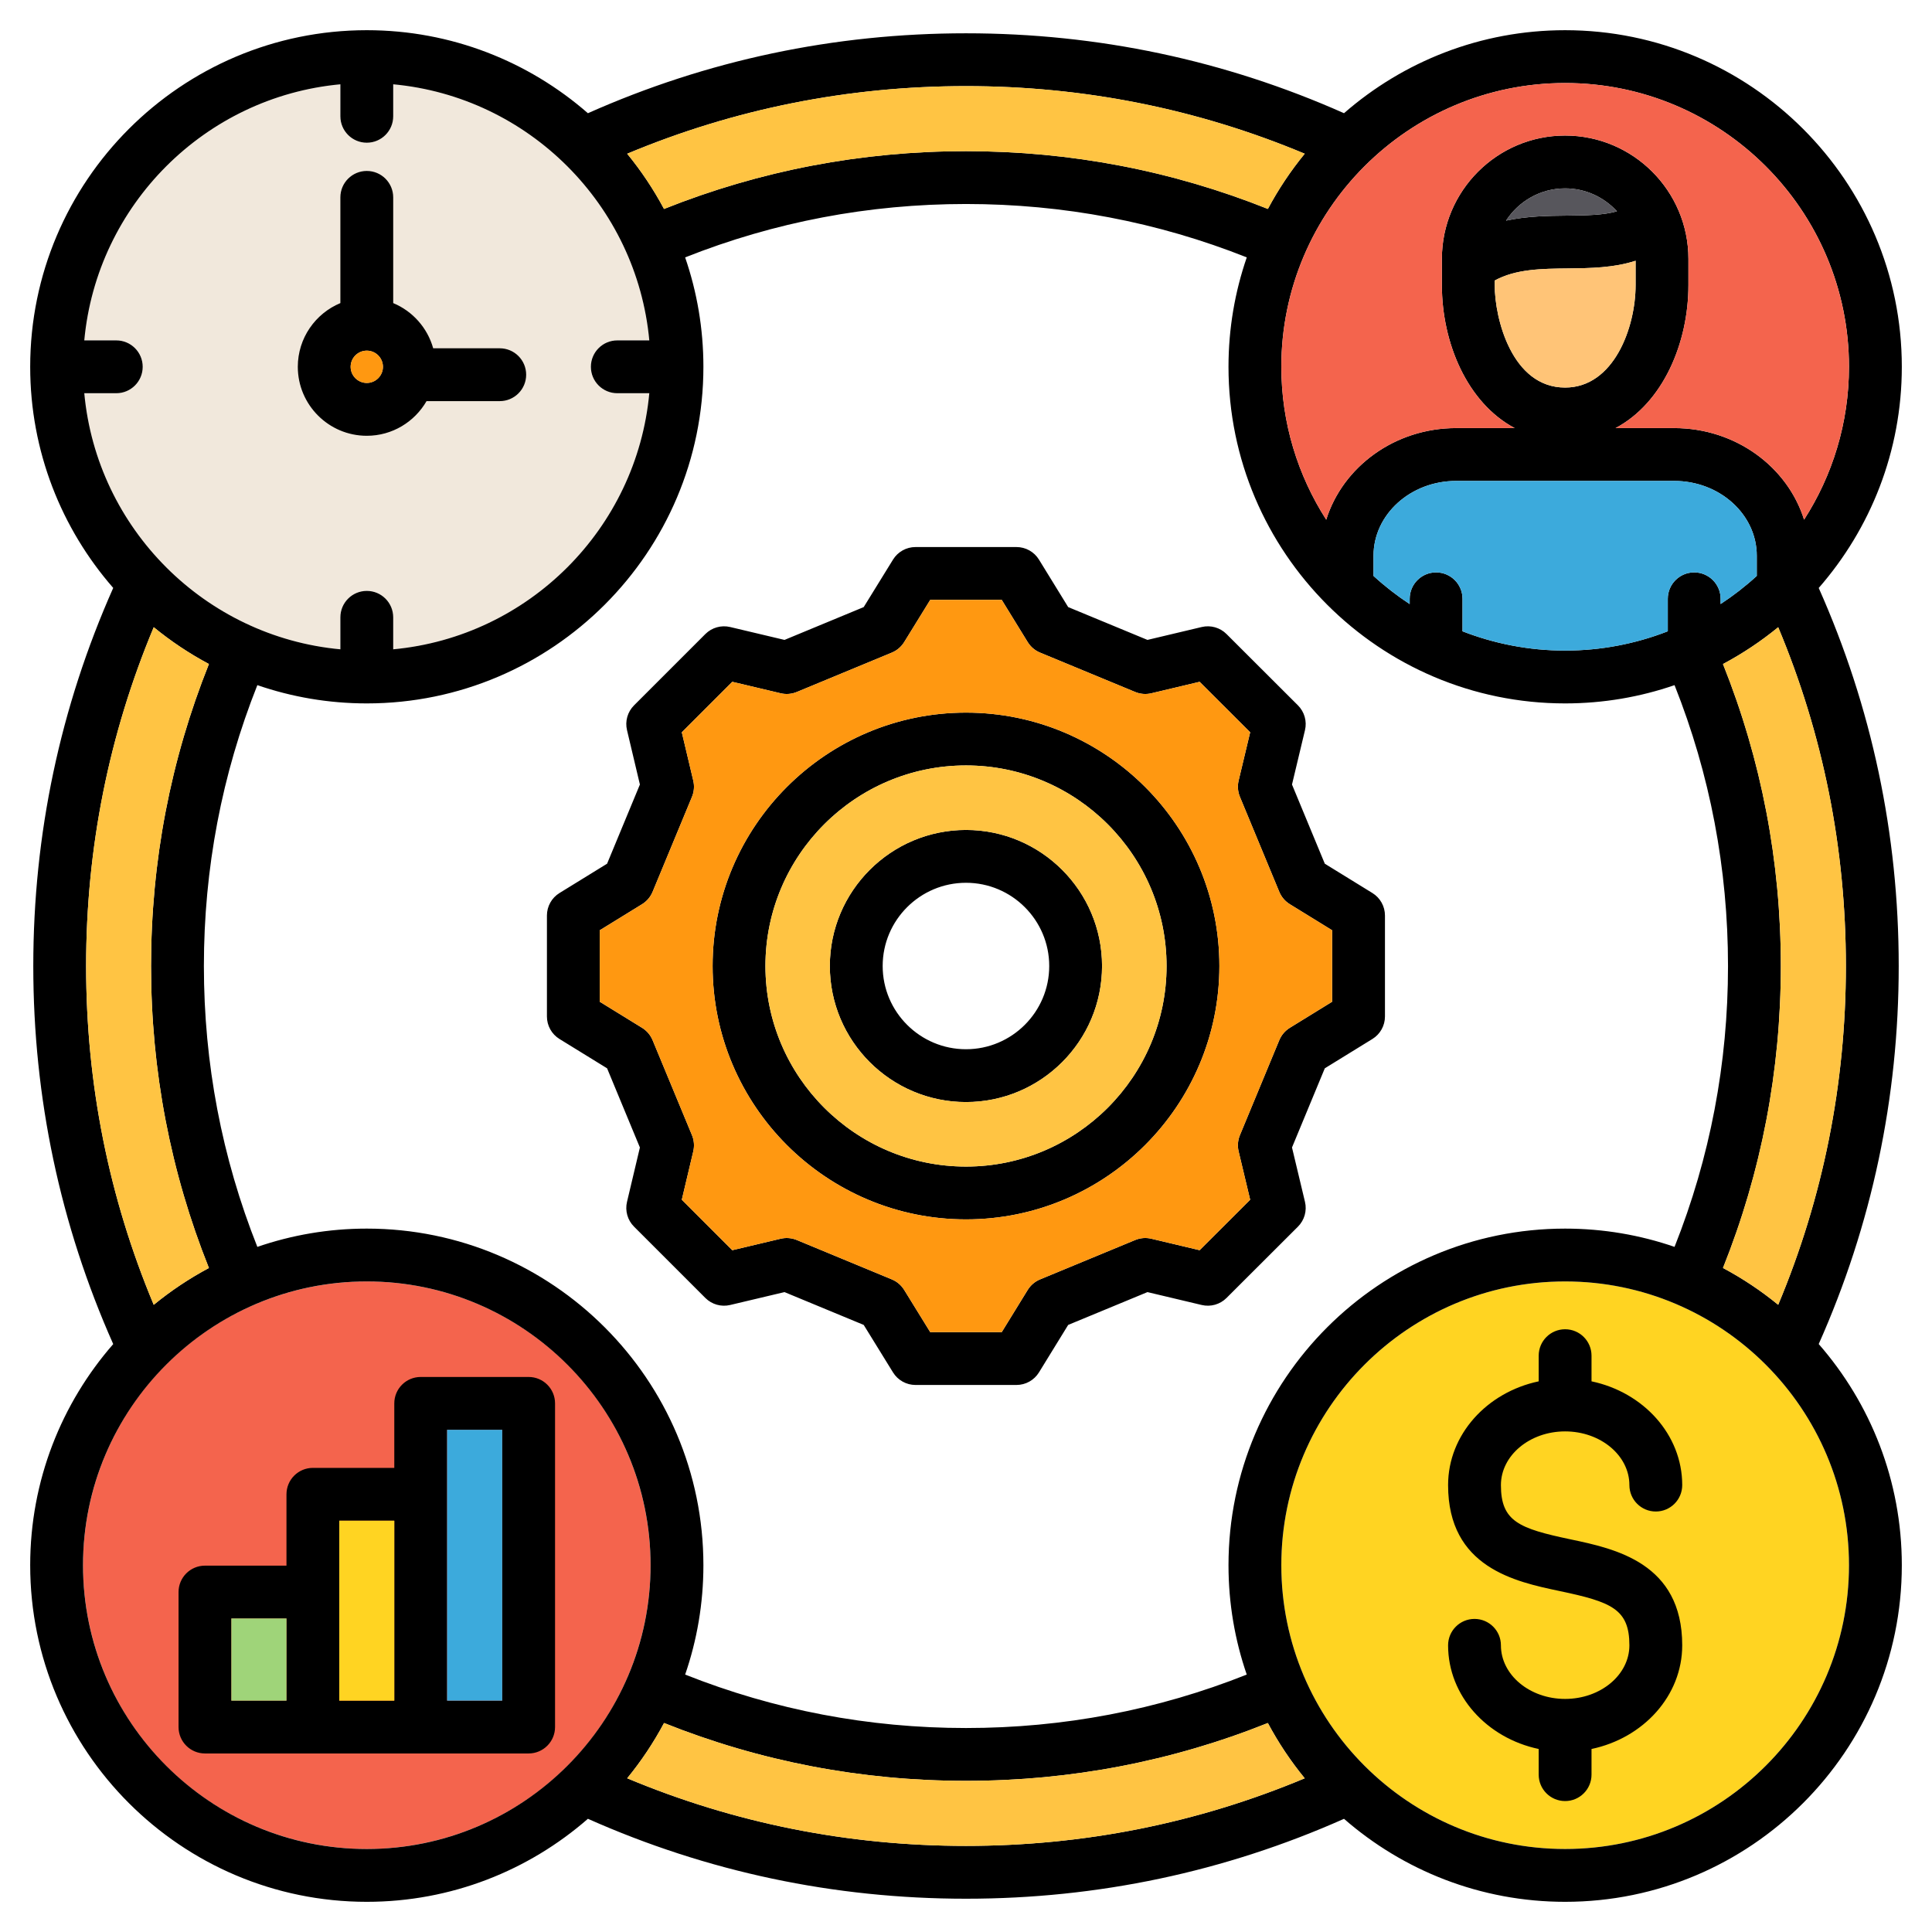 <svg id="Layer_1" enable-background="new 0 0 512 512" height="512" viewBox="0 0 512 512" width="512" xmlns="http://www.w3.org/2000/svg"><path d="m156.591 97.205c0-3.866 3.134-7 7-7h8.48c-3.33-35.891-31.977-64.538-67.867-67.868v8.48c0 3.866-3.134 7-7 7s-7-3.134-7-7v-8.48c-35.89 3.33-64.537 31.977-67.867 67.868h8.48c3.866 0 7 3.134 7 7s-3.134 7-7 7h-8.48c3.33 35.89 31.977 64.537 67.867 67.867v-8.48c0-3.866 3.134-7 7-7s7 3.134 7 7v8.48c35.89-3.33 64.537-31.977 67.867-67.867h-8.48c-3.866 0-7-3.134-7-7z" fill="#f1e8dc"/><circle cx="97.204" cy="414.796" fill="#f4644d" r="75.204"/><path d="m414.768 339.592c-41.468 0-75.204 33.736-75.204 75.204s33.736 75.204 75.204 75.204c41.483 0 75.232-33.736 75.232-75.204s-33.749-75.204-75.232-75.204z" fill="#ffd422"/><path d="m97.204 115.486c6.768 0 12.675-3.705 15.835-9.185h19.399c3.866 0 7-3.134 7-7s-3.134-7-7-7h-17.64c-1.514-5.425-5.458-9.843-10.595-11.98v-28.017c0-3.866-3.134-7-7-7s-7 3.134-7 7v28.018c-6.616 2.753-11.282 9.281-11.282 16.883.001 10.08 8.202 18.281 18.283 18.281zm0-14c-2.361 0-4.282-1.921-4.282-4.281 0-2.361 1.921-4.282 4.282-4.282s4.282 1.921 4.282 4.282c0 2.36-1.921 4.281-4.282 4.281zm51.065 173.854 12.614 7.771 8.697 20.986-3.417 14.408c-.561 2.362.144 4.848 1.86 6.565l18.906 18.906c1.718 1.718 4.208 2.425 6.565 1.861l14.408-3.417 20.99 8.697 7.77 12.59c1.275 2.065 3.529 3.323 5.957 3.323h26.759c2.431 0 4.688-1.262 5.962-3.332l7.741-12.581 21.011-8.697 14.38 3.416c2.363.559 4.845-.142 6.564-1.857l18.935-18.906c1.723-1.72 2.428-4.212 1.862-6.579l-3.44-14.403 8.694-20.98 12.614-7.771c2.068-1.274 3.328-3.53 3.328-5.96v-26.759c0-2.43-1.26-4.686-3.328-5.96l-12.614-7.771-8.694-20.98 3.44-14.403c.565-2.367-.14-4.859-1.862-6.579l-18.935-18.906c-1.719-1.716-4.204-2.415-6.564-1.857l-14.38 3.416-21.011-8.697-7.741-12.581c-1.273-2.07-3.531-3.332-5.962-3.332h-26.758c-2.428 0-4.682 1.258-5.957 3.323l-7.77 12.59-20.99 8.697-14.408-3.417c-2.357-.558-4.848.146-6.565 1.861l-18.906 18.906c-1.717 1.718-2.421 4.203-1.86 6.565l3.417 14.408-8.697 20.986-12.614 7.771c-2.068 1.274-3.328 3.53-3.328 5.96v26.759c-.002 2.43 1.258 4.685 3.327 5.96zm10.671-28.81 11.213-6.907c1.254-.772 2.232-1.92 2.796-3.28l10.432-25.171c.563-1.359.684-2.863.344-4.295l-3.038-12.81 13.38-13.38 12.81 3.038c1.432.34 2.936.22 4.295-.345l25.172-10.431c1.358-.562 2.505-1.539 3.277-2.79l6.905-11.19h18.941l6.88 11.182c.772 1.256 1.922 2.236 3.285 2.8l25.199 10.431c1.359.563 2.862.683 4.295.343l12.782-3.037 13.398 13.378-3.058 12.801c-.343 1.436-.224 2.942.342 4.306l10.431 25.171c.563 1.36 1.542 2.508 2.796 3.28l11.213 6.907v18.94l-11.213 6.907c-1.254.772-2.232 1.92-2.796 3.28l-10.431 25.171c-.565 1.363-.685 2.87-.342 4.306l3.058 12.801-13.398 13.378-12.782-3.037c-1.433-.342-2.936-.221-4.295.343l-25.199 10.431c-1.363.563-2.513 1.544-3.285 2.8l-6.88 11.182h-18.941l-6.905-11.189c-.772-1.252-1.919-2.229-3.277-2.791l-25.172-10.431c-1.359-.563-2.863-.683-4.295-.345l-12.81 3.038-13.38-13.38 3.038-12.81c.34-1.432.22-2.936-.344-4.295l-10.432-25.171c-.563-1.36-1.542-2.508-2.796-3.28l-11.213-6.907zm97.06 76.621c37.027 0 67.15-30.124 67.15-67.151s-30.123-67.15-67.15-67.15-67.151 30.123-67.151 67.15 30.124 67.151 67.151 67.151zm0-120.301c29.308 0 53.15 23.843 53.15 53.15s-23.843 53.151-53.15 53.151-53.151-23.843-53.151-53.151 23.843-53.15 53.151-53.15zm0 89.206c19.881 0 36.055-16.175 36.055-36.056s-16.174-36.055-36.055-36.055c-19.896 0-36.083 16.174-36.083 36.055s16.187 36.056 36.083 36.056zm0-58.111c12.161 0 22.055 9.894 22.055 22.055s-9.894 22.056-22.055 22.056c-12.177 0-22.083-9.895-22.083-22.056s9.906-22.055 22.083-22.055zm141.758 159.619c0 9.634 4.787 11.501 18.467 14.382 11.779 2.481 29.58 6.23 29.58 28.081 0 13.363-10.285 24.578-24.037 27.471v6.8c0 3.866-3.134 7-7 7s-7-3.134-7-7v-6.801c-13.737-2.896-24.01-14.108-24.01-27.47 0-3.866 3.134-7 7-7s7 3.134 7 7c0 7.832 7.631 14.203 17.01 14.203 9.395 0 17.037-6.371 17.037-14.203 0-9.633-4.786-11.5-18.466-14.381-11.779-2.481-29.581-6.23-29.581-28.082 0-13.375 10.273-24.598 24.01-27.496v-6.803c0-3.866 3.134-7 7-7s7 3.134 7 7v6.801c13.752 2.896 24.037 14.121 24.037 27.498 0 3.866-3.134 7-7 7s-7-3.134-7-7c0-7.847-7.643-14.23-17.037-14.23-9.379 0-17.01 6.384-17.01 14.23zm-257.666-28.656h-28.602c-3.866 0-7 3.134-7 7v17.095h-21.573c-3.866 0-7 3.134-7 7v18.908h-21.602c-3.866 0-7 3.134-7 7v35.773c0 3.866 3.134 7 7 7h85.776c3.866 0 7-3.134 7-7v-85.776c.001-3.866-3.133-7-6.999-7zm-78.777 64.003h14.602v21.773h-14.602zm28.602-7v-18.908h14.573v47.682h-14.573zm43.175 28.774h-14.602v-54.682-17.095h14.602zm370.086-194.685c0-34.955-7.141-68.607-21.2-100.183 13.706-15.687 22.022-36.196 22.022-58.612 0-49.187-40.029-89.205-89.232-89.205-22.406 0-42.906 8.306-58.591 21.997-31.593-14.043-65.243-21.175-100.177-21.175-34.966 0-68.624 7.135-100.198 21.181-15.685-13.694-36.189-22.003-58.598-22.003-49.187 0-89.204 40.018-89.204 89.205 0 22.41 8.309 42.914 22.004 58.6-14.048 31.597-21.183 65.254-21.183 100.195 0 34.942 7.135 68.599 21.183 100.196-13.695 15.686-22.004 36.19-22.004 58.6 0 49.187 40.017 89.204 89.204 89.204 22.409 0 42.912-8.308 58.598-22.003 31.574 14.047 65.232 21.182 100.198 21.182 34.934 0 68.584-7.132 100.177-21.175 15.685 13.69 36.185 21.996 58.59 21.996 49.204 0 89.233-40.017 89.233-89.204 0-22.416-8.316-42.925-22.022-58.612 14.059-31.576 21.2-65.229 21.2-100.184zm-31.939 89.781c-4.528-3.709-9.427-6.98-14.631-9.754 10.174-25.43 15.332-52.298 15.332-80.027 0-27.728-5.158-54.596-15.332-80.026 5.204-2.773 10.103-6.044 14.631-9.754 11.906 28.405 17.938 58.541 17.938 89.78.001 31.24-6.031 61.376-17.938 89.781zm-403.039-15.345c-9.405-23.657-14.169-48.645-14.169-74.436 0-25.79 4.764-50.778 14.169-74.435 9.098 3.136 18.854 4.844 29.004 4.844 49.188 0 89.204-40.017 89.204-89.204 0-10.146-1.707-19.901-4.842-28.996 23.675-9.392 48.663-14.149 74.434-14.149 25.778 0 50.756 4.756 74.406 14.146-3.136 9.096-4.843 18.852-4.843 28.999 0 49.188 40.017 89.204 89.204 89.204 10.149 0 19.907-1.707 29.004-4.841 9.405 23.657 14.168 48.645 14.168 74.432 0 25.789-4.764 50.776-14.168 74.433-9.098-3.135-18.855-4.841-29.004-4.841-49.188 0-89.204 40.017-89.204 89.204 0 10.142 1.705 19.892 4.837 28.983-23.629 9.4-48.606 14.162-74.4 14.162-25.787 0-50.773-4.763-74.427-14.166 3.131-9.09 4.835-18.839 4.835-28.979 0-49.188-40.017-89.204-89.204-89.204-10.149 0-19.906 1.708-29.004 4.844zm327.914-256.096c5.567-3.052 12.351-3.131 19.479-3.205 5.77-.06 12.041-.138 17.856-2.033v6.474c0 11.265-5.796 27.129-18.682 27.129-14.094 0-18.653-18.277-18.653-27.129zm3.01-15.877c3.328-5.132 9.091-8.542 15.644-8.542 5.438 0 10.325 2.35 13.742 6.07-3.595 1.041-8.099 1.091-13.063 1.144-5.206.054-10.78.125-16.323 1.328zm66.441 94.158c-2.982 2.734-6.19 5.223-9.584 7.453v-1.387c0-3.866-3.134-7-7-7s-7 3.134-7 7v8.609c-8.446 3.288-17.618 5.113-27.214 5.113-9.585 0-18.748-1.822-27.186-5.106v-8.616c0-3.866-3.134-7-7-7s-7 3.134-7 7v1.395c-3.394-2.23-6.602-4.719-9.584-7.453v-5.365c0-10.927 9.817-19.816 21.885-19.816h57.798c12.067 0 21.885 8.89 21.885 19.816zm24.435-55.416c0 14.911-4.382 28.811-11.9 40.513-4.384-14.011-18.15-24.27-34.419-24.27h-15.547c12.623-6.686 19.316-22.639 19.316-37.872v-6.973c0-18.021-14.661-32.682-32.682-32.682-18.005 0-32.653 14.661-32.653 32.682v6.973c0 15.233 6.688 31.186 19.299 37.872h-15.53c-16.271 0-30.039 10.261-34.421 24.275-7.517-11.704-11.898-25.604-11.898-40.518-.002-41.468 33.735-75.205 75.203-75.205 41.483 0 75.232 33.737 75.232 75.205zm-144.235-56.469c-3.713 4.529-6.987 9.429-9.763 14.634-25.424-10.159-52.283-15.31-80.002-15.31-27.712 0-54.58 5.152-80.029 15.314-2.775-5.204-6.048-10.104-9.759-14.631 28.402-11.894 58.541-17.92 89.788-17.92 31.217-.001 61.348 6.023 89.765 17.913zm-255.561-18.399v8.48c0 3.866 3.134 7 7 7s7-3.134 7-7v-8.48c35.89 3.33 64.537 31.977 67.867 67.868h-8.48c-3.866 0-7 3.134-7 7s3.134 7 7 7h8.48c-3.33 35.89-31.977 64.537-67.867 67.867v-8.48c0-3.866-3.134-7-7-7s-7 3.134-7 7v8.48c-35.89-3.33-64.537-31.977-67.867-67.867h8.48c3.866 0 7-3.134 7-7s-3.134-7-7-7h-8.48c3.33-35.891 31.977-64.538 67.867-67.868zm-49.46 143.878c4.525 3.709 9.42 6.98 14.621 9.753-10.175 25.431-15.334 52.3-15.334 80.032 0 27.733 5.159 54.602 15.333 80.033-5.2 2.773-10.096 6.044-14.621 9.753-11.895-28.423-17.922-58.56-17.922-89.786 0-31.225 6.027-61.363 17.923-89.785zm-18.744 248.581c0-41.468 33.736-75.204 75.204-75.204s75.204 33.736 75.204 75.204-33.736 75.204-75.204 75.204-75.204-33.736-75.204-75.204zm144.212 56.463c3.715-4.532 6.991-9.437 9.768-14.647 25.427 10.171 52.292 15.329 80.021 15.329 27.735 0 54.591-5.156 79.994-15.326 2.778 5.211 6.054 10.117 9.771 14.65-28.417 11.89-58.547 17.914-89.765 17.914-31.249 0-61.387-6.026-89.789-17.92zm248.556 18.741c-41.468 0-75.204-33.736-75.204-75.204s33.736-75.204 75.204-75.204c41.483 0 75.232 33.736 75.232 75.204s-33.749 75.204-75.232 75.204z"/><path d="m97.204 101.486c2.361 0 4.282-1.921 4.282-4.281 0-2.361-1.921-4.282-4.282-4.282s-4.282 1.921-4.282 4.282c0 2.36 1.921 4.281 4.282 4.281z" fill="#ff9811"/><path d="m55.365 336.033c-10.175-25.431-15.334-52.3-15.334-80.033 0-27.732 5.159-54.601 15.333-80.032-5.2-2.773-10.096-6.044-14.621-9.753-11.895 28.422-17.922 58.56-17.922 89.785 0 31.226 6.026 61.363 17.923 89.786 4.525-3.709 9.421-6.98 14.621-9.753z" fill="#ffc443"/><path d="m61.315 428.911h14.602v21.773h-14.602z" fill="#9fd479"/><path d="m363.998 147.265v5.365c2.982 2.734 6.19 5.222 9.584 7.453v-1.395c0-3.866 3.134-7 7-7s7 3.134 7 7v8.616c8.438 3.284 17.601 5.106 27.186 5.106 9.596 0 18.768-1.825 27.214-5.113v-8.609c0-3.866 3.134-7 7-7s7 3.134 7 7v1.387c3.394-2.23 6.602-4.719 9.584-7.453v-5.356c0-10.927-9.817-19.816-21.885-19.816h-57.798c-12.068-.002-21.885 8.888-21.885 19.815z" fill="#3caadc"/><path d="m339.021 236.343-10.431-25.171c-.565-1.363-.685-2.87-.342-4.306l3.058-12.801-13.398-13.378-12.782 3.037c-1.433.34-2.936.221-4.295-.343l-25.199-10.431c-1.363-.563-2.513-1.544-3.285-2.8l-6.88-11.182h-18.941l-6.905 11.19c-.772 1.251-1.919 2.228-3.277 2.79l-25.172 10.431c-1.359.564-2.863.685-4.295.345l-12.81-3.038-13.38 13.38 3.038 12.81c.34 1.432.22 2.936-.344 4.295l-10.432 25.171c-.563 1.36-1.542 2.508-2.796 3.28l-11.213 6.907v18.94l11.213 6.907c1.254.772 2.232 1.92 2.796 3.28l10.432 25.171c.563 1.359.684 2.863.344 4.295l-3.038 12.81 13.38 13.38 12.81-3.038c1.432-.338 2.936-.219 4.295.345l25.172 10.431c1.358.562 2.505 1.539 3.277 2.791l6.905 11.189h18.941l6.88-11.182c.772-1.256 1.922-2.236 3.285-2.8l25.199-10.431c1.359-.563 2.862-.685 4.295-.343l12.782 3.037 13.398-13.378-3.058-12.801c-.343-1.436-.224-2.942.342-4.306l10.431-25.171c.563-1.36 1.542-2.508 2.796-3.28l11.213-6.907v-18.94l-11.213-6.907c-1.254-.77-2.232-1.918-2.796-3.278zm-83.021 86.808c-37.027 0-67.151-30.124-67.151-67.151s30.124-67.15 67.151-67.15 67.15 30.123 67.15 67.15-30.123 67.151-67.15 67.151z" fill="#ff9811"/><path d="m414.768 49.922c-6.553 0-12.316 3.409-15.644 8.542 5.543-1.204 11.117-1.274 16.323-1.328 4.964-.052 9.468-.103 13.063-1.144-3.418-3.721-8.305-6.07-13.742-6.07z" fill="#57565c"/><path d="m256 202.85c-29.308 0-53.151 23.843-53.151 53.15s23.844 53.151 53.151 53.151 53.15-23.844 53.15-53.151-23.842-53.15-53.15-53.15zm0 89.206c-19.896 0-36.083-16.175-36.083-36.056s16.187-36.055 36.083-36.055c19.881 0 36.055 16.174 36.055 36.055s-16.174 36.056-36.055 36.056z" fill="#ffc443"/><path d="m256 471.94c-27.729 0-54.593-5.157-80.021-15.329-2.777 5.21-6.053 10.115-9.768 14.647 28.402 11.894 58.541 17.92 89.788 17.92 31.217 0 61.348-6.024 89.765-17.914-3.717-4.533-6.993-9.439-9.771-14.65-25.402 10.171-52.258 15.326-79.993 15.326z" fill="#ffc443"/><path d="m414.768 22c-41.468 0-75.204 33.737-75.204 75.205 0 14.914 4.381 28.814 11.898 40.518 4.382-14.014 18.15-24.275 34.421-24.275h15.53c-12.611-6.686-19.299-22.639-19.299-37.872v-6.973c0-18.021 14.648-32.682 32.653-32.682 18.021 0 32.682 14.661 32.682 32.682v6.973c0 15.233-6.693 31.186-19.316 37.872h15.547c16.27 0 30.036 10.259 34.419 24.27 7.518-11.703 11.9-25.602 11.9-40.513.001-41.468-33.748-75.205-75.231-75.205z" fill="#f4644d"/><path d="m456.608 175.974c10.174 25.43 15.332 52.298 15.332 80.026 0 27.729-5.158 54.597-15.332 80.027 5.204 2.773 10.103 6.044 14.631 9.754 11.906-28.405 17.938-58.541 17.938-89.781 0-31.239-6.032-61.375-17.938-89.78-4.528 3.71-9.427 6.981-14.631 9.754z" fill="#ffc443"/><path d="m89.917 421.911v28.774h14.573v-47.682h-14.573z" fill="#ffd422"/><path d="m118.49 396.003v54.682h14.602v-71.777h-14.602z" fill="#3caadc"/><path d="m256 40.06c27.719 0 54.578 5.151 80.002 15.311 2.776-5.205 6.05-10.105 9.763-14.634-28.417-11.891-58.548-17.915-89.765-17.915-31.248 0-61.386 6.026-89.788 17.92 3.711 4.528 6.984 9.427 9.759 14.631 25.449-10.161 52.317-15.313 80.029-15.313z" fill="#ffc443"/><path d="m396.114 75.576c0 8.852 4.56 27.129 18.653 27.129 12.886 0 18.682-15.864 18.682-27.129v-6.474c-5.816 1.895-12.087 1.973-17.856 2.033-7.128.074-13.911.153-19.479 3.205z" fill="#ffc477"/></svg>